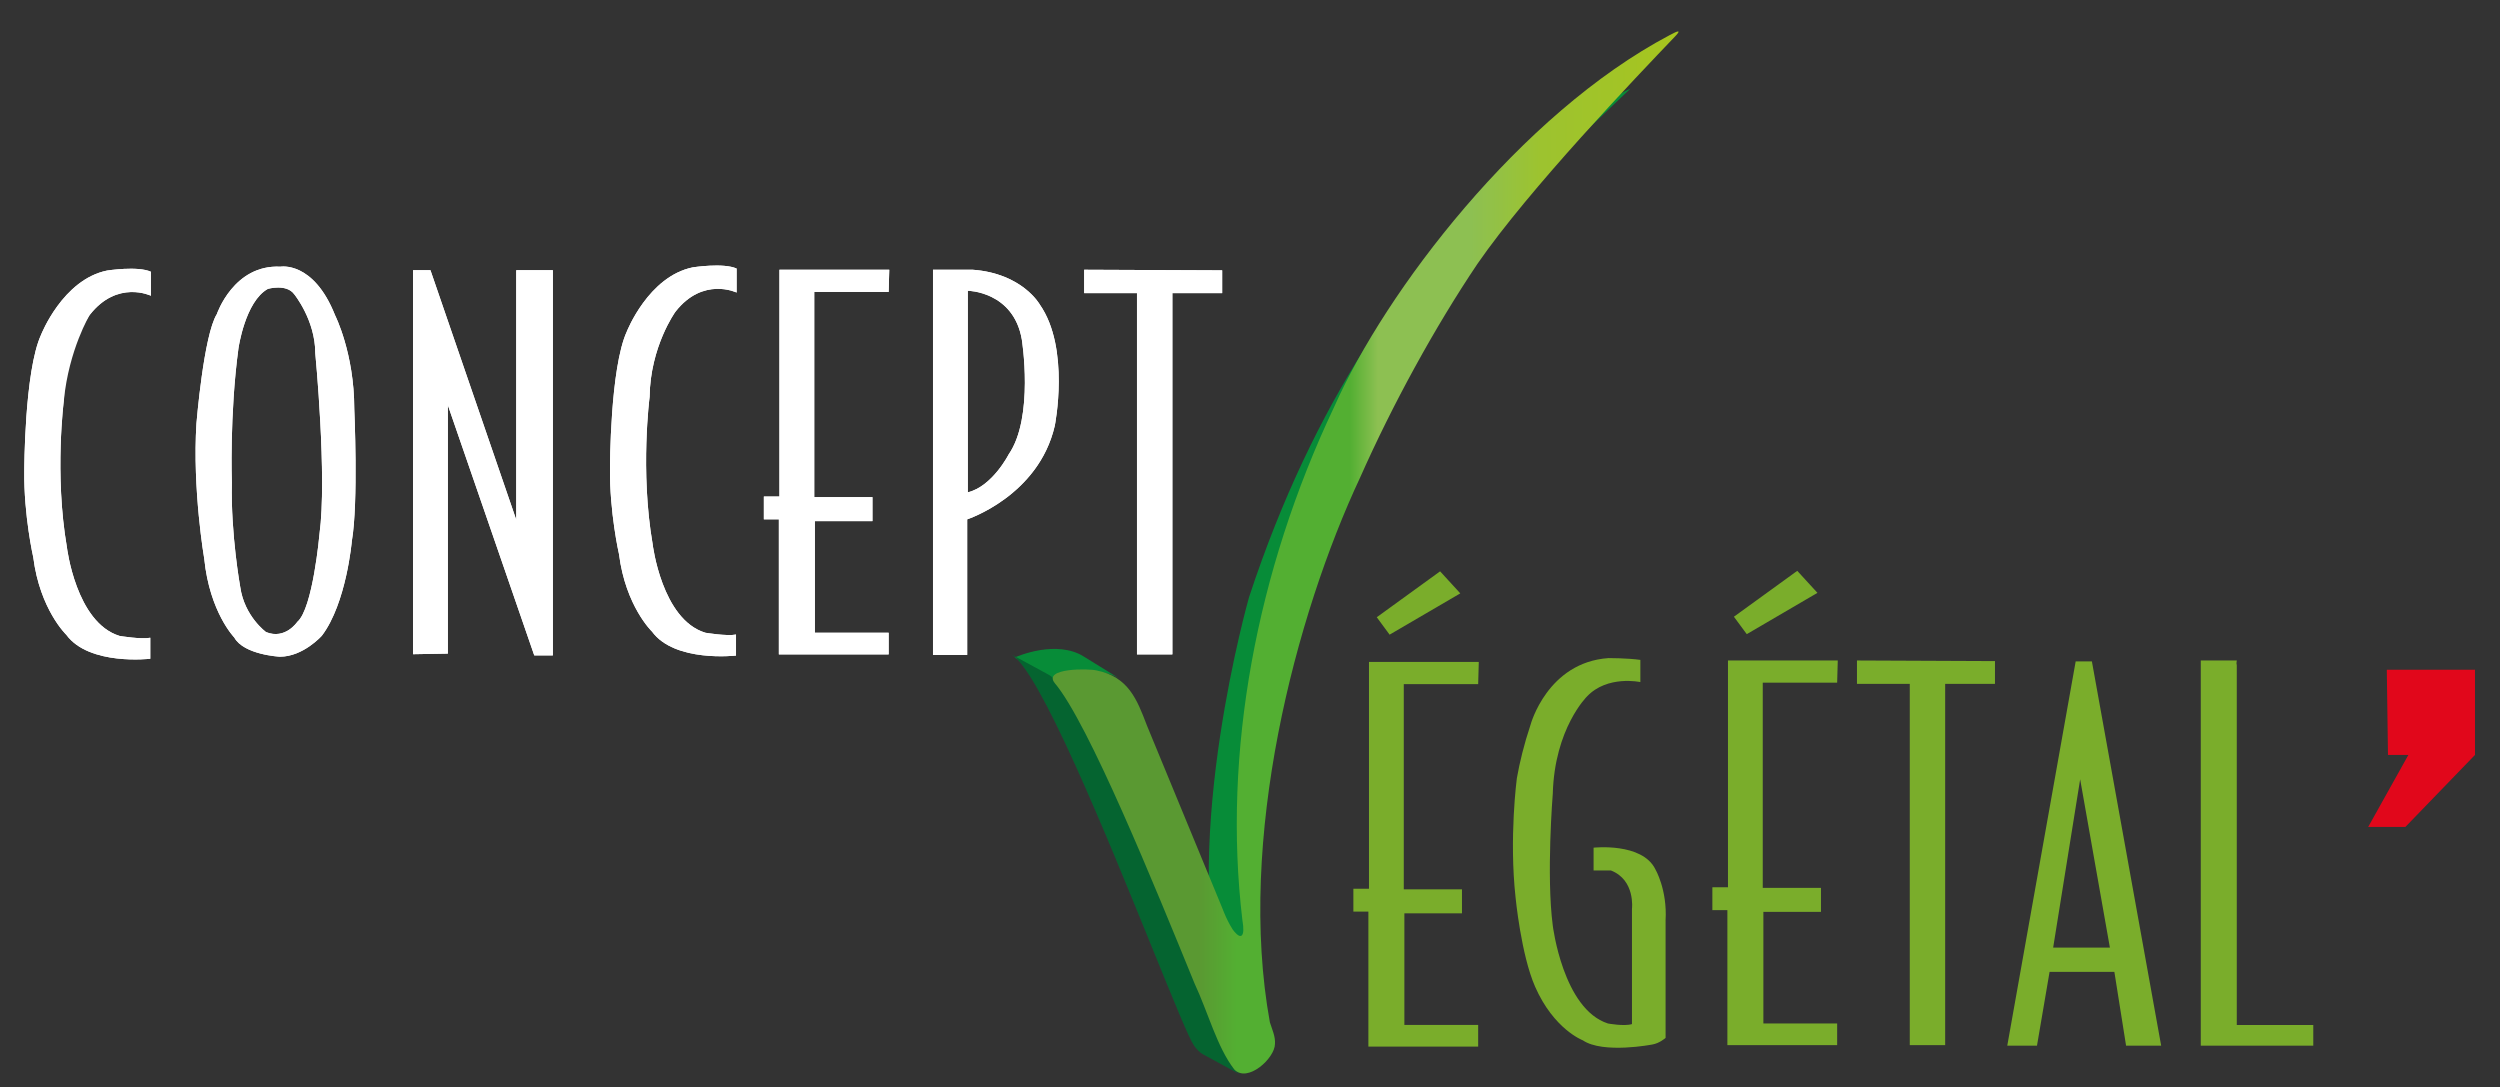 <svg width="338" height="147" xmlns="http://www.w3.org/2000/svg"><rect width="100%" height="100%" fill="#333333" stroke="none"/><defs><clipPath clipPathUnits="userSpaceOnUse" id="z"/><clipPath clipPathUnits="userSpaceOnUse" id="h"><path d="M0 796.535h549.921V0H0z"/></clipPath><clipPath clipPathUnits="userSpaceOnUse" id="k"><path d="M221.145 453.803h10.828v-8.209h-10.828z"/></clipPath><clipPath clipPathUnits="userSpaceOnUse" id="m"><path d="M267.44 453.868h10.828v-8.209H267.44z"/></clipPath><clipPath clipPathUnits="userSpaceOnUse" id="D"><path d="M220.237 442.247v-29.401h-2.022v-2.956h1.945v-17.5h14.231v2.801h-9.565v14.467h7.466v3.112h-7.544v26.6h9.643l.08 2.877z"/></clipPath><clipPath clipPathUnits="userSpaceOnUse" id="d"/><clipPath clipPathUnits="userSpaceOnUse" id="f"/><clipPath clipPathUnits="userSpaceOnUse" id="g"/><clipPath clipPathUnits="userSpaceOnUse" id="b"/><clipPath clipPathUnits="userSpaceOnUse" id="e"/><clipPath clipPathUnits="userSpaceOnUse" id="c"/><clipPath clipPathUnits="userSpaceOnUse" id="a"/><clipPath clipPathUnits="userSpaceOnUse" id="C"/><clipPath clipPathUnits="userSpaceOnUse" id="B"/><clipPath clipPathUnits="userSpaceOnUse" id="A"/><clipPath clipPathUnits="userSpaceOnUse" id="l"/><clipPath clipPathUnits="userSpaceOnUse" id="y"/><clipPath clipPathUnits="userSpaceOnUse" id="x"/><clipPath clipPathUnits="userSpaceOnUse" id="w"/><clipPath clipPathUnits="userSpaceOnUse" id="v"/><clipPath clipPathUnits="userSpaceOnUse" id="u"/><clipPath clipPathUnits="userSpaceOnUse" id="t"/><clipPath clipPathUnits="userSpaceOnUse" id="s"/><clipPath clipPathUnits="userSpaceOnUse" id="r"/><clipPath clipPathUnits="userSpaceOnUse" id="q"/><clipPath clipPathUnits="userSpaceOnUse" id="p"/><clipPath clipPathUnits="userSpaceOnUse" id="o"/><clipPath clipPathUnits="userSpaceOnUse" id="n"/><clipPath clipPathUnits="userSpaceOnUse" id="j"/><linearGradient x1="0" y1="0" x2="1" y2="0" gradientUnits="userSpaceOnUse" gradientTransform="matrix(81.124 0 0 -81.124 179.14 456.247)" spreadMethod="pad" id="i"><stop style="stop-opacity:1;stop-color:#5a9932" offset="0"/><stop style="stop-opacity:1;stop-color:#5a9932" offset=".234"/><stop style="stop-opacity:1;stop-color:#53af32" offset=".293"/><stop style="stop-opacity:1;stop-color:#53af32" offset=".475"/><stop style="stop-opacity:1;stop-color:#8dc052" offset=".52"/><stop style="stop-opacity:1;stop-color:#8dc052" offset=".669"/><stop style="stop-opacity:1;stop-color:#9dc32f" offset=".779"/><stop style="stop-opacity:1;stop-color:#9dc32f" offset=".784"/><stop style="stop-opacity:1;stop-color:#a1c428" offset=".885"/><stop style="stop-opacity:1;stop-color:#a1c428" offset=".887"/><stop style="stop-opacity:1;stop-color:#a7c51d" offset="1"/></linearGradient></defs><g transform="matrix(1.043 0 0 -1.043 -44.516 550.561)"><path d="M0 0h-14.232v-29.401h-2.023v-2.956h1.946v-17.5h14.23v2.801h-9.564v14.467h7.466v3.112h-7.547v26.6h9.645z" style="fill:#7aad2b;fill-opacity:1;fill-rule:nonzero;stroke:none" transform="translate(280.903 442.247)"/></g><g transform="matrix(1.043 0 0 -1.043 -44.516 550.561)"><path d="M0 0v-3.033h6.844v-46.824h4.588v46.824h6.456v2.954z" style="fill:#7aad2b;fill-opacity:1;fill-rule:nonzero;stroke:none" transform="translate(283.393 442.247)"/></g><g transform="matrix(1.043 0 0 -1.043 -44.516 550.561)"><path d="M0 0c2.436-5.539 6.179-6.945 6.179-6.945 2.642-1.79 9.02-.544 9.02-.544.934.156 1.713.854 1.713.854V8.612c.232 3.967-1.323 6.609-1.323 6.609-1.712 3.5-8.01 2.802-8.01 2.802v-2.956h2.254c3.191-1.244 2.723-4.979 2.723-4.979V-4.844c-1.012-.312-3.111.077-3.111.077C3.612-2.901 2.291 7.912 2.291 7.912c-.856 6.533 0 17.111 0 17.111.233 8.477 4.432 12.6 4.432 12.6 2.645 2.798 6.921 1.866 6.921 1.866v2.876c-1.632.234-4.12.234-4.12.234-7.935-.543-10.112-8.632-10.112-8.632-.847-2.556-1.413-4.859-1.779-6.946 0 0-1.021-7.677-.166-15.454 0 0 .713-7.422 2.533-11.567" style="fill:#7aad2b;fill-opacity:1;fill-rule:nonzero;stroke:none" transform="translate(241.671 399.958)"/></g><path d="M313.844 442.13h-2.101l-8.868-49.816h3.852l1.632 9.567h8.4l1.517-9.567h4.549zm-5.02-37.1 3.5 21.816 3.853-21.815z" style="fill:#7aad2b;fill-opacity:1;fill-rule:nonzero;stroke:none"  transform="matrix(1.043 0 0 -1.043 -44.516 550.561)"/><g transform="matrix(1.043 0 0 -1.043 -44.516 550.561)"><path d="M0 0v-46.9h9.917v-2.684H-4.667V.351h4.67l-.079-.623" style="fill:#7aad2b;fill-opacity:1;fill-rule:nonzero;stroke:none" transform="translate(332.625 441.897)"/></g><path d="m183.15 442.77 4.738-2.93c-1.748 1.08-3.859 1.105-5.604.826-1.874-.301-3.324-.95-3.33-.962l-4.74 2.93c.01.01 1.458.663 3.331.964 1.747.277 3.857.254 5.605-.827" style="fill:#078c38;fill-opacity:1;fill-rule:nonzero;stroke:none"  transform="matrix(1.043 0 0 -1.043 -44.516 550.561)"/><path d="m203.508 388.539-4.893 2.66c-.387.212-.77.588-1.159 1.13-.66.938-2.663 5.869-5.435 12.698-5.844 14.395-14.665 36.152-18.297 38.036l4.892-2.663c3.633-1.882 12.456-23.642 18.3-38.036 2.771-6.828 4.773-11.76 5.433-12.697.387-.543.772-.917 1.16-1.128" style="fill:#056430;fill-opacity:1;fill-rule:nonzero;stroke:none"  transform="matrix(1.043 0 0 -1.043 -44.516 550.561)"/><g transform="matrix(1.043 0 0 -1.043 -44.516 550.561)"><path d="M0 0s-32.547-14.441-49.452-65.961c0 0-8.855-31.127-3.488-51.252l2.787-.625 1.422 35.793s11.354 44.526 29.332 63.578" style="fill:#078c38;fill-opacity:1;fill-rule:nonzero;stroke:none" transform="translate(254.032 516.38)"/></g><path d="M259.088 523.295c-19.385-10.253-36.818-33.207-43.424-48.094l-.065-.137c-10.062-21.257-14.462-44.776-11.87-66.487.379-2.124-.151-2.72-1.276-1.178-.975 1.57-1.209 2.549-2.035 4.453-2.657 6.422-6.6 16.016-9.06 21.953-1.283 3.365-2.397 6.326-6.52 7.146-1.046.274-6.981.321-5.447-1.62 4.383-5.176 13.013-26.423 18.119-38.915 1.766-3.781 2.929-8.288 5.165-11.183 1.713-1.794 5.257 1.447 5.274 3.298.079.962-.37 1.889-.659 2.812-4.296 23.636 3.27 52.644 11.726 70.682 4.155 9.369 9.662 19.44 15.181 27.638 6.674 9.671 20.597 24.224 25.69 29.552.352.378.462.57.308.57-.14 0-.504-.162-1.107-.49" style="fill:url(#i);stroke:none" transform="matrix(1.043 0 0 -1.043 -44.516 550.561)"/><g transform="matrix(1.043 0 0 -1.043 -44.516 550.561)" ><g ><path d="m0 0 1.664-2.26 9.164 5.352-2.617 2.857z" style="fill:#7aad2b;fill-opacity:1;fill-rule:nonzero;stroke:none" transform="translate(221.145 447.854)"/></g></g><g transform="matrix(1.043 0 0 -1.043 -44.516 550.561)" ><g ><path d="m0 0 1.667-2.26 9.161 5.355-2.617 2.854z" style="fill:#7aad2b;fill-opacity:1;fill-rule:nonzero;stroke:none" transform="translate(267.44 447.919)"/></g></g><g transform="matrix(1.043 0 0 -1.043 322.855 102.066)" ><path d="M0 0h2.645l-5.21-9.333h4.822L11.279 0v11.044H-.153z" style="fill:#e1071b;fill-opacity:1;fill-rule:nonzero;stroke:none"/></g><g transform="matrix(1.043 0 0 -1.043 47.898 55.282)" ><path d="M0 0c0 7.233-2.488 12.133-2.488 12.133-2.801 7.078-7.079 6.3-7.079 6.3-6.068.311-8.246-6.145-8.246-6.145-1.711-2.723-2.643-14.155-2.643-14.155-.544-8.556 1.011-17.578 1.011-17.578.7-6.922 3.89-10.188 3.89-10.188 1.243-2.256 5.908-2.49 5.908-2.49 3.035 0 5.446 2.722 5.446 2.722C-1.012-25.2-.313-17.112-.313-17.112.544-12.135 0 0 0 0m-4.512-16.256s-.856-9.645-2.876-11.356c0 0-1.557-2.333-4.045-1.321 0 0-2.8 2.021-3.346 5.833 0 0-1.244 6.844-1.089 13.533 0 0-.311 8.788.856 17.422 0 0 .857 6.066 3.811 7.7 0 0 2.412.7 3.422-.7 0 0 2.724-3.344 2.724-7.622 0 0 1.555-16.1.543-23.489" style="fill:#fff;fill-opacity:1;fill-rule:nonzero;stroke:none"/></g><g transform="matrix(1.043 0 0 -1.043 47.898 55.281)" ><path d="M0 0c0 7.233-2.488 12.133-2.488 12.133-2.801 7.078-7.079 6.3-7.079 6.3-6.068.311-8.246-6.145-8.246-6.145-1.711-2.723-2.643-14.155-2.643-14.155-.544-8.556 1.011-17.578 1.011-17.578.7-6.922 3.89-10.188 3.89-10.188 1.243-2.256 5.908-2.49 5.908-2.49 3.035 0 5.446 2.722 5.446 2.722C-1.012-25.2-.313-17.112-.313-17.112.544-12.135 0 0 0 0zm-4.512-16.256s-.856-9.645-2.876-11.356c0 0-1.557-2.333-4.045-1.321 0 0-2.8 2.021-3.346 5.833 0 0-1.244 6.844-1.089 13.533 0 0-.311 8.788.856 17.422 0 0 .857 6.066 3.811 7.7 0 0 2.412.7 3.422-.7 0 0 2.724-3.344 2.724-7.622 0 0 1.555-16.1.543-23.489z" style="fill:#fff;fill-opacity:1;fill-rule:nonzero;stroke:none"/></g><g transform="matrix(1.043 0 0 -1.043 55.843 88.448)" ><path d="M0 0v49.779h2.256l11.123-32.356v32.356h4.745V-.153h-2.412l-11.2 32.432V.079z" style="fill:#fff;fill-opacity:1;fill-rule:nonzero;stroke:none"/></g><g transform="matrix(1.043 0 0 -1.043 55.843 88.448)" ><path d="M0 0v49.779h2.256l11.123-32.356v32.356h4.745V-.153h-2.412l-11.2 32.432V.079z" style="fill:#fff;fill-opacity:1;fill-rule:nonzero;stroke:none"/></g><g transform="matrix(1.043 0 0 -1.043 99.591 36.307)" ><path d="M0 0v-3.112s-4.356 2.1-7.933-2.488c0 0-3.267-4.512-3.346-11.045 0 0-1.245-9.567.39-19.055 0 0 1.166-9.8 6.844-11.512 0 0 2.8-.467 3.966-.232v-2.723s-7.933-.934-10.889 3.111c0 0-3.421 3.268-4.277 10.033 0 0-1.244 5.444-1.167 11.2 0 0 0 12.911 2.179 17.656 0 0 2.8 7.155 8.554 8.322 0 0 3.967.622 5.679-.155" style="fill:#fff;fill-opacity:1;fill-rule:nonzero;stroke:none"/></g><g transform="matrix(1.043 0 0 -1.043 99.591 36.307)" ><path d="M0 0v-3.112s-4.356 2.1-7.933-2.488c0 0-3.267-4.512-3.346-11.045 0 0-1.245-9.567.39-19.055 0 0 1.166-9.8 6.844-11.512 0 0 2.8-.467 3.966-.232v-2.723s-7.933-.934-10.889 3.111c0 0-3.421 3.268-4.277 10.033 0 0-1.244 5.444-1.167 11.2 0 0 0 12.911 2.179 17.656 0 0 2.8 7.155 8.554 8.322 0 0 3.967.622 5.679-.155z" style="fill:#fff;fill-opacity:1;fill-rule:nonzero;stroke:none"/></g><g transform="matrix(1.043 0 0 -1.043 120.228 36.47)" ><path d="M0 0h-14.235v-29.4h-2.021v-2.956h1.945v-17.501H-.079v2.801h-9.565v14.467h7.465v3.112h-7.544v26.6h9.644z" style="fill:#fff;fill-opacity:1;fill-rule:nonzero;stroke:none"/></g><g transform="matrix(1.043 0 0 -1.043 120.228 36.47)" ><path d="M0 0h-14.235v-29.4h-2.021v-2.956h1.945v-17.501H-.079v2.801h-9.565v14.467h7.465v3.112h-7.544v26.6h9.644z" style="fill:#fff;fill-opacity:1;fill-rule:nonzero;stroke:none"/></g><g transform="matrix(1.043 0 0 -1.043 140.58 41.173)" ><path d="M0 0s-2.256 4.044-8.712 4.511h-5.133v-49.934h4.434v17.578s9.255 3.033 11.355 12.133C1.944-15.712 3.967-5.679 0 0m-4.045-19.445s-2.099-4.122-5.288-4.9V1.788s5.912-.076 7-6.3c0 0 1.633-10.109-1.712-14.933" style="fill:#fff;fill-opacity:1;fill-rule:nonzero;stroke:none"/></g><g transform="matrix(1.043 0 0 -1.043 140.58 41.173)" ><path d="M0 0s-2.256 4.044-8.712 4.511h-5.133v-49.934h4.434v17.578s9.255 3.033 11.355 12.133C1.944-15.712 3.967-5.679 0 0zm-4.045-19.445s-2.099-4.122-5.288-4.9V1.788s5.912-.076 7-6.3c0 0 1.633-10.109-1.712-14.933" style="fill:#fff;fill-opacity:1;fill-rule:nonzero;stroke:none"/></g><g transform="matrix(1.043 0 0 -1.043 146.58 36.47)" ><path d="M0 0v-3.033h6.845v-46.824h4.588v46.824h6.456v2.956z" style="fill:#fff;fill-opacity:1;fill-rule:nonzero;stroke:none"/></g><g transform="matrix(1.043 0 0 -1.043 146.58 36.47)" ><path d="M0 0v-3.033h6.845v-46.824h4.588v46.824h6.456v2.956z" style="fill:#fff;fill-opacity:1;fill-rule:nonzero;stroke:none"/></g><g transform="matrix(1.043 0 0 -1.043 20.402 36.74)" ><path d="M0 0v-3.111S-4.356-1.012-7.933-5.6c0 0-3.267-4.511-3.346-11.044 0 0-1.245-9.568.39-19.056 0 0 1.166-9.8 6.844-11.512 0 0 2.798-.467 3.965-.232v-2.723s-7.932-.933-10.888 3.111c0 0-3.421 3.268-4.279 10.033 0 0-1.242 5.444-1.166 11.2 0 0 .001 12.911 2.178 17.656 0 0 2.802 7.155 8.556 8.322 0 0 3.967.622 5.679-.155" style="fill:#fff;fill-opacity:1;fill-rule:nonzero;stroke:none"/></g><g transform="matrix(1.043 0 0 -1.043 20.402 36.74)" ><path d="M0 0v-3.111S-4.356-1.012-7.933-5.6c0 0-2.699-4.488-3.346-11.044 0 0-1.245-9.568.39-19.056 0 0 1.166-9.8 6.844-11.512 0 0 2.798-.467 3.965-.232v-2.723s-7.932-.933-10.888 3.111c0 0-3.421 3.268-4.279 10.033 0 0-1.242 5.444-1.166 11.2 0 0 .001 12.911 2.178 17.656 0 0 2.802 7.155 8.556 8.322 0 0 3.967.622 5.679-.155z" style="fill:#fff;fill-opacity:1;fill-rule:nonzero;stroke:none"/></g><g transform="matrix(1.043 0 0 -1.043 199.931 89.496)" ><path d="M0 0h-14.233v-29.401h-2.023v-2.956h1.945v-17.5H-.079v2.801h-9.565v14.467h7.465v3.112h-7.544v26.6h9.644z" style="fill:#7aad2b;fill-opacity:1;fill-rule:nonzero;stroke:none"/></g></svg>
